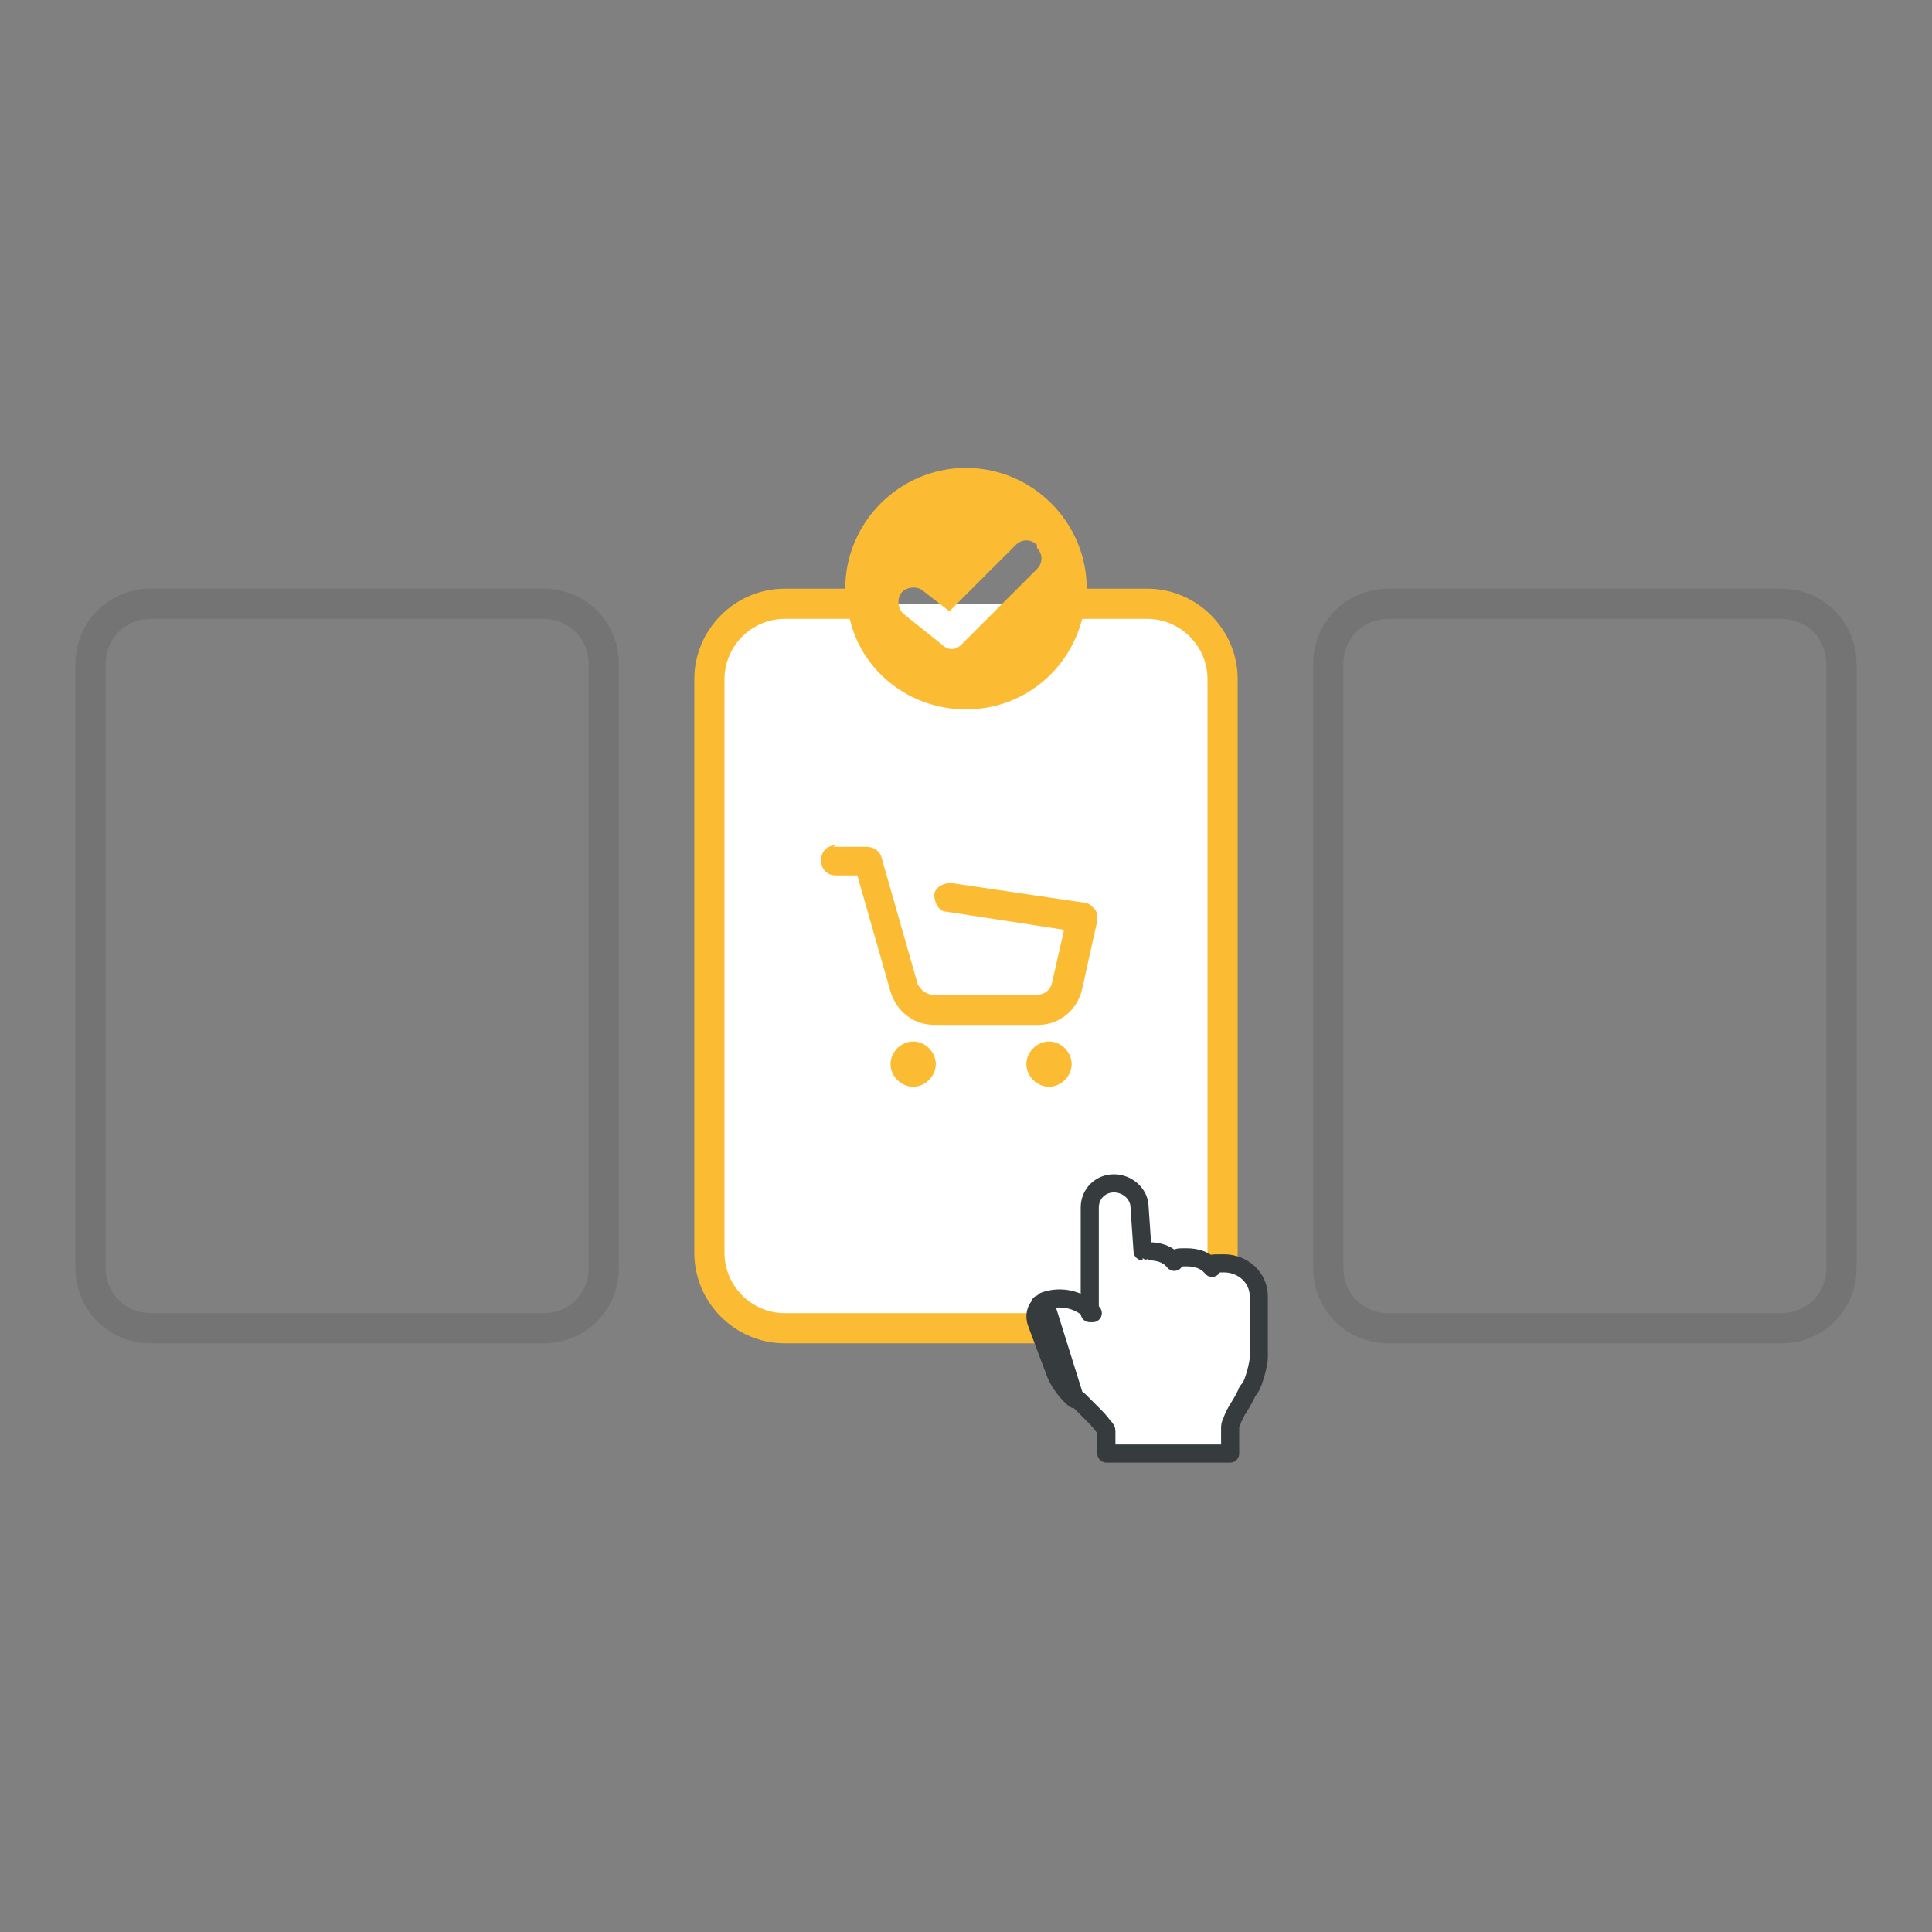 <svg xmlns="http://www.w3.org/2000/svg" id="Capa_1" viewBox="0 0 128 128"><rect x="0" y="0" width="128" height="128" fill="#808080" stroke="none"/><rect x="47" y="40" width="34" height="48" rx="5" ry="5" style="fill: #fff;"></rect><path d="M55.4,56c-.6,0-1,.4-1,1s.4,1,1,1h1.4l2.2,7.7c.4,1.3,1.5,2.2,2.9,2.2h6.9c1.4,0,2.6-1,2.9-2.4l1-4.5c0-.3,0-.6-.2-.8-.2-.2-.4-.4-.7-.4l-8.8-1.3c-.5,0-1.1.3-1.1.8,0,.5.3,1.1.8,1.1l7.8,1.2-.8,3.5c-.1.5-.5.8-1,.8h-6.9c-.4,0-.8-.3-1-.7l-2.4-8.4c-.1-.4-.5-.7-1-.7h-2.2Z" style="fill: #fbbc34;"></path><path d="M62,70.5c0,.8-.7,1.5-1.5,1.5s-1.5-.7-1.5-1.5.7-1.5,1.5-1.5,1.5.7,1.5,1.5Z" style="fill: #fbbc34;"></path><path d="M71,70.5c0,.8-.7,1.5-1.5,1.5s-1.5-.7-1.5-1.5.7-1.5,1.5-1.5,1.5.7,1.5,1.5Z" style="fill: #fbbc34;"></path><path d="M56,39c0-4.4,3.6-8,8-8s8,3.6,8,8h4c3.3,0,6,2.7,6,6v38c0,3.3-2.7,6-6,6h-24c-3.3,0-6-2.7-6-6v-38c0-3.3,2.7-6,6-6h4ZM56.3,41h-4.3c-2.2,0-4,1.8-4,4v38c0,2.2,1.8,4,4,4h24c2.2,0,4-1.8,4-4v-38c0-2.2-1.8-4-4-4h-4.3c-.9,3.5-4,6-7.7,6s-6.9-2.5-7.7-6ZM68.7,36.3c.4.4.4,1,0,1.4l-5,5c-.4.4-.9.4-1.3,0l-2.5-2c-.4-.3-.5-1-.2-1.4.3-.4,1-.5,1.4-.2l1.8,1.4,4.4-4.4c.4-.4,1-.4,1.4,0Z" style="fill: #fbbc34; fill-rule: evenodd;"></path><path d="M69,86.4c-.4.3-.5.8-.3,1.3l1.2,3.2c.2.6.8,1.4,1.3,1.8h0s0,0,0,0l-2.2-6.3ZM69,86.4h0M69,86.4h0M68.9,86.4h.2c0-.1-.2,0-.2,0ZM72.4,87c-.8-.9-2.1-1.2-3.2-.8l2,6.4h0s0,0,0,0h0s0,0,0,0c0,0,0,0,0,0,0,0,.2.1.3.2.2.2.5.5.8.8.3.3.6.6.8.9.1.1.2.2.2.3,0,0,0,0,0,0v1.5h8.2v-1.6s0,0,0,0c0,0,0,0,0,0,0,0,0,0,0-.1,0-.1,0-.2.1-.4.1-.3.3-.7.5-1,.2-.3.4-.7.5-.9,0-.1.1-.2.2-.3h0c0,0,0,0,0,0h0s0,0,0,0h0s0,0,0,0h0c.2-.3.3-.7.4-1,.1-.4.2-.8.2-1.1v-4h0,0c0-1.3-1.1-2.2-2.3-2.2s-.6,0-.8.3c-.4-.5-1-.7-1.7-.7s-.6,0-.8.3c-.4-.5-1-.7-1.7-.7s-.3,0-.4,0l-.2-2.9c0-.9-.8-1.6-1.7-1.6s-1.6.7-1.6,1.6v7Z" style="fill: #fff; stroke: #363b3e; stroke-linecap: round; stroke-linejoin: round; stroke-width: 1.2px;"></path><path d="M10,39c-2.8,0-5,2.2-5,5v40c0,2.8,2.2,5,5,5h26c2.8,0,5-2.2,5-5v-40c0-2.8-2.2-5-5-5H10Z" style="fill: #101010; fill-opacity: 0;"></path><path d="M92,39c-2.8,0-5,2.2-5,5v40c0,2.8,2.2,5,5,5h26c2.8,0,5-2.2,5-5v-40c0-2.8-2.2-5-5-5h-26Z" style="fill: #101010; fill-opacity: 0;"></path><path d="M5,44c0-2.8,2.2-5,5-5h26c2.8,0,5,2.2,5,5v40c0,2.8-2.2,5-5,5H10c-2.8,0-5-2.2-5-5v-40ZM10,41h26c1.7,0,3,1.3,3,3v40c0,1.7-1.3,3-3,3H10c-1.7,0-3-1.3-3-3v-40c0-1.7,1.3-3,3-3Z" style="fill: #101010; fill-opacity: .1; fill-rule: evenodd;"></path><path d="M87,44c0-2.8,2.2-5,5-5h26c2.8,0,5,2.2,5,5v40c0,2.8-2.2,5-5,5h-26c-2.8,0-5-2.2-5-5v-40ZM92,41h26c1.7,0,3,1.3,3,3v40c0,1.7-1.3,3-3,3h-26c-1.7,0-3-1.3-3-3v-40c0-1.7,1.3-3,3-3Z" style="fill: #101010; fill-opacity: .1; fill-rule: evenodd;"></path></svg>